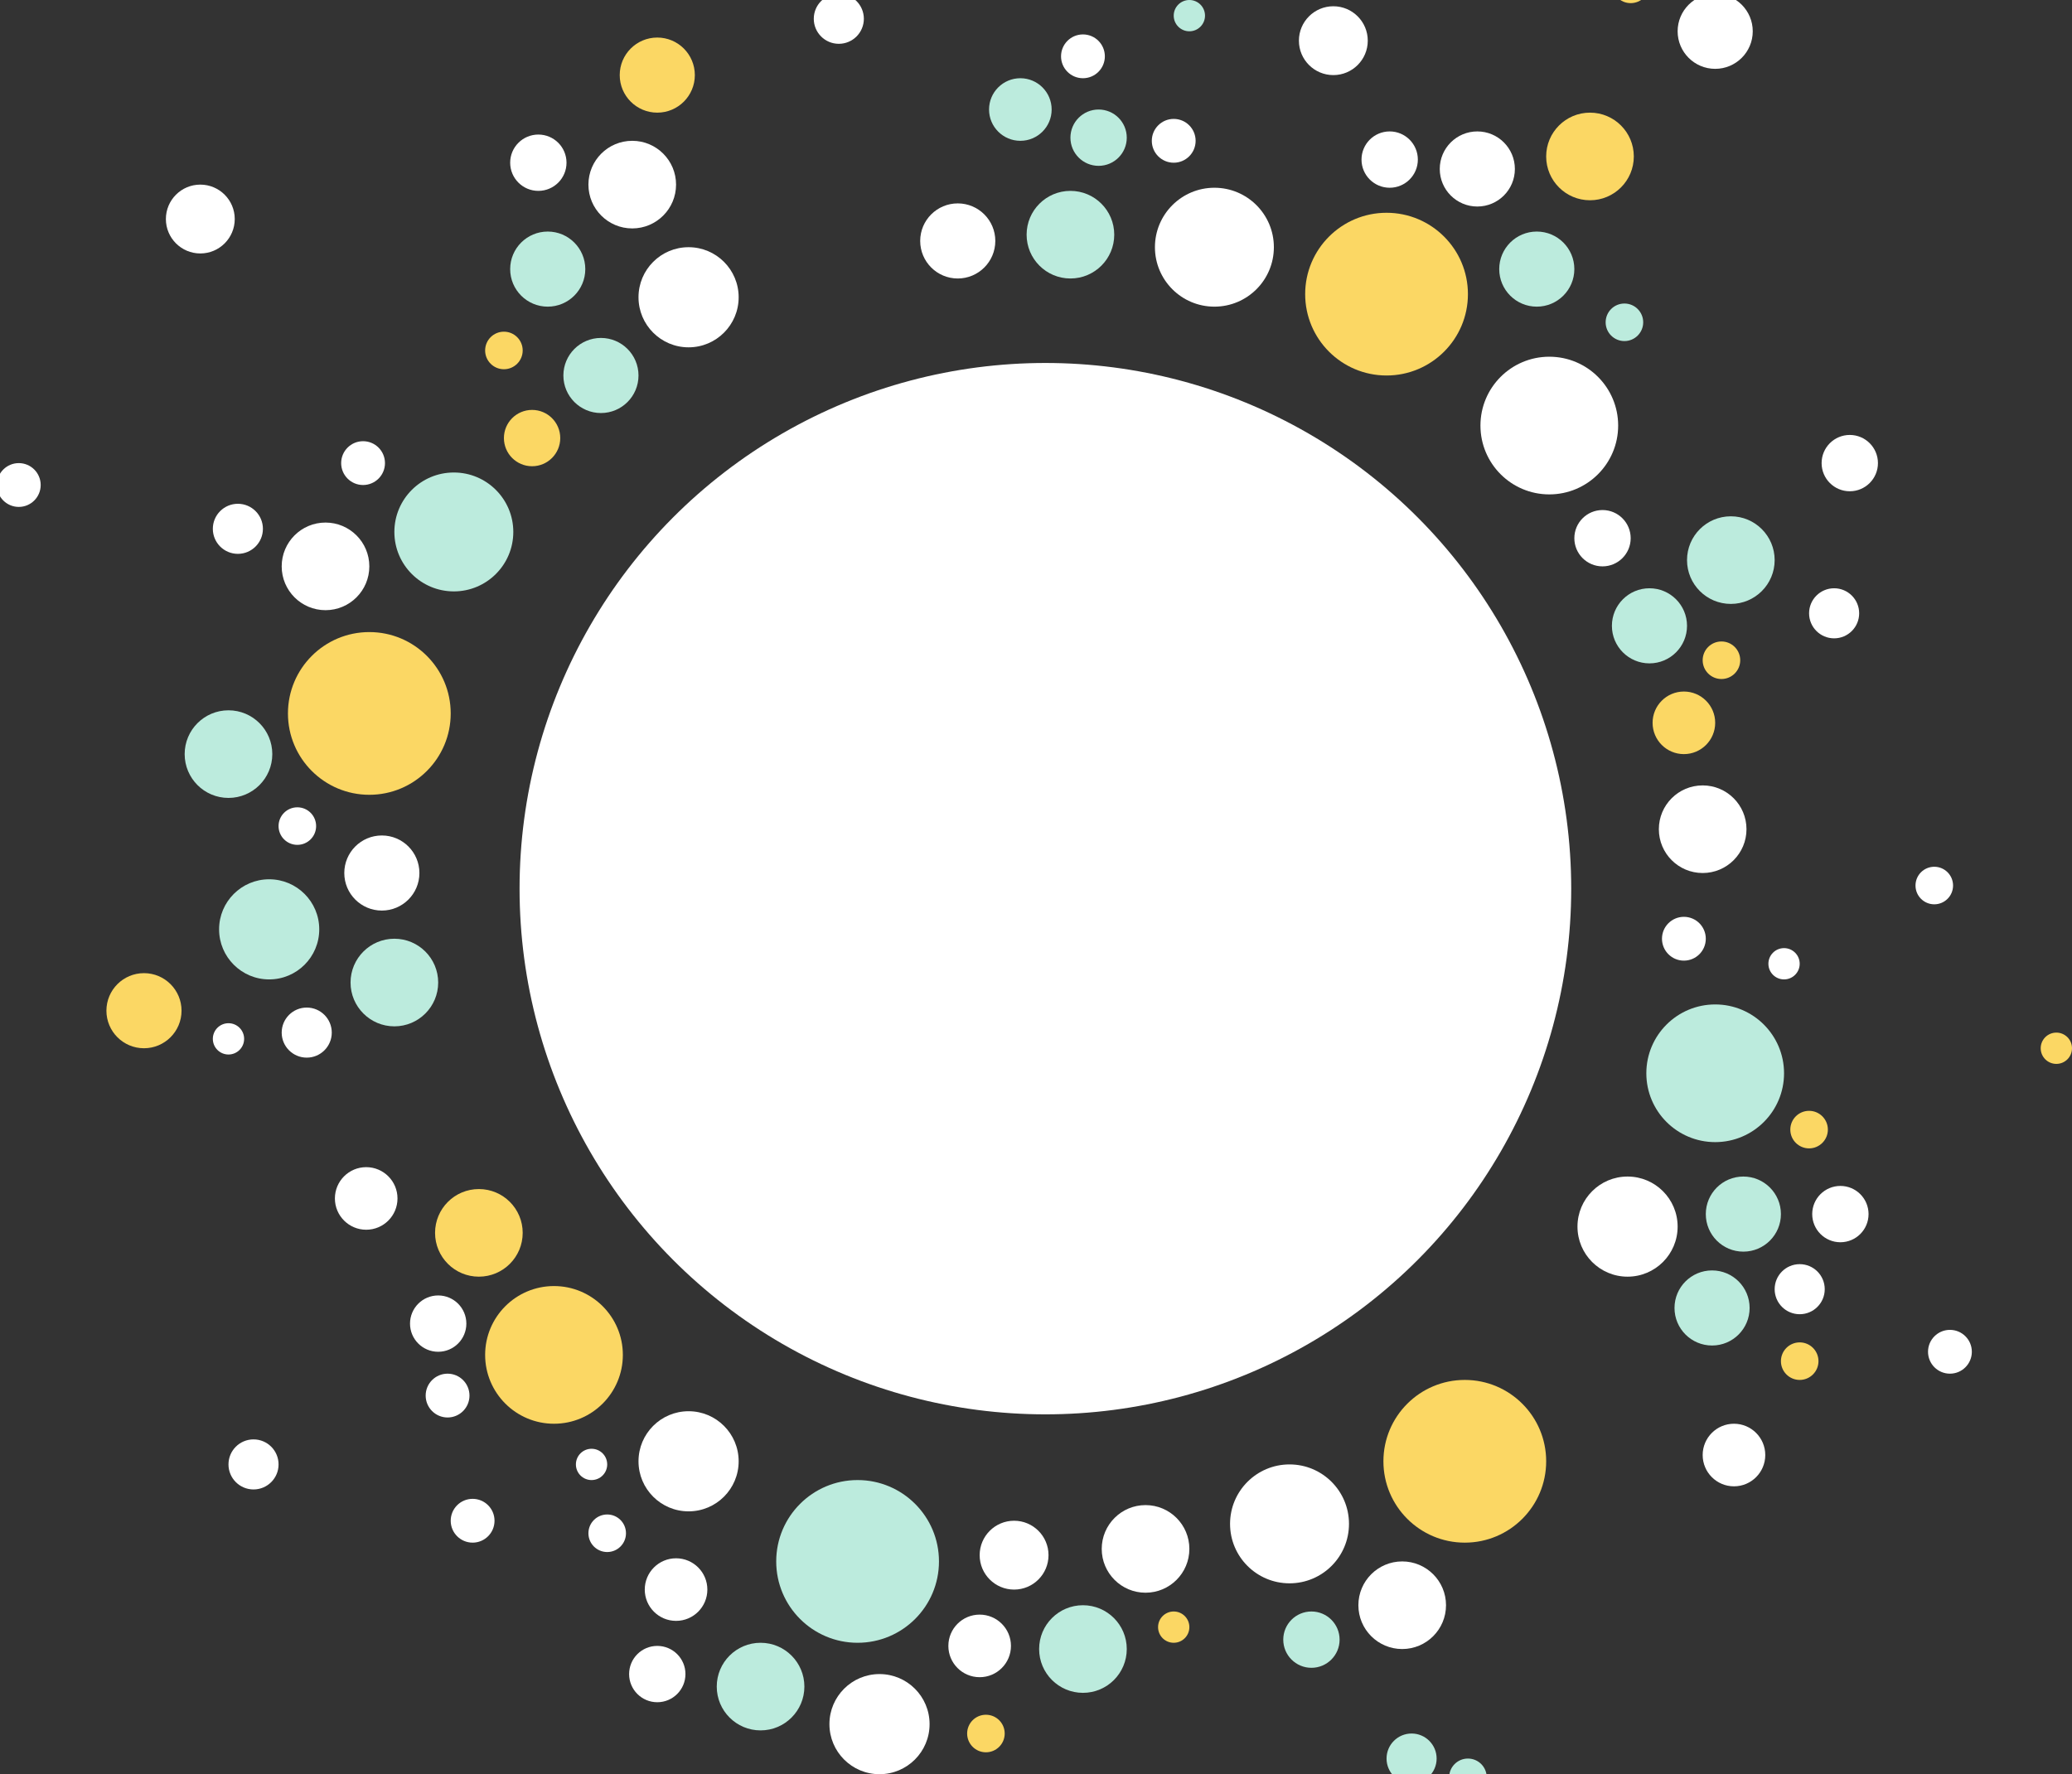<?xml version="1.0" encoding="utf-8"?>
<!-- Generator: Adobe Illustrator 19.0.0, SVG Export Plug-In . SVG Version: 6.00 Build 0)  -->
<svg version="1.1" id="Layer_1" xmlns="http://www.w3.org/2000/svg" xmlns:xlink="http://www.w3.org/1999/xlink" x="0px" y="0px"
	 viewBox="18.3 18.8 66.2 56.7" style="enable-background:new 18.3 18.8 66.2 56.7;" xml:space="preserve">
<rect x="18.3" y="18.8" width="66.2" height="56.7" fill="#333333" stroke="none"/>
<style type="text/css">
	.st0{fill:#FFFFFF;}
	.st1{fill:#FBD764;}
	.st2{fill:#BCEBDD;}
</style>
<circle class="st0" cx="40.3" cy="28.3" r="1.6"/>
<circle class="st0" cx="40.3" cy="65.5" r="1.6"/>
<circle class="st1" cx="33.6" cy="58.2" r="1.4"/>
<circle class="st1" cx="69.1" cy="23.8" r="1.4"/>
<circle class="st0" cx="63.1" cy="70.1" r="1.4"/>
<circle class="st2" cx="42.6" cy="72.7" r="1.4"/>
<circle class="st0" cx="28.7" cy="36.9" r="1.4"/>
<circle class="st2" cx="30.9" cy="50.2" r="1.4"/>
<circle class="st0" cx="72.7" cy="45.3" r="1.4"/>
<circle class="st0" cx="54.9" cy="68.3" r="1.4"/>
<circle class="st2" cx="52.5" cy="26.3" r="1.4"/>
<circle class="st2" cx="26.9" cy="48.5" r="1.6"/>
<circle class="st0" cx="70.3" cy="58" r="1.6"/>
<circle class="st2" cx="35.8" cy="27.4" r="1.2"/>
<circle class="st1" cx="72.1" cy="41.9" r="1"/>
<circle class="st0" cx="73.7" cy="65.3" r="1"/>
<circle class="st0" cx="39.9" cy="69.6" r="1"/>
<circle class="st0" cx="30" cy="57.1" r="1"/>
<circle class="st2" cx="50.9" cy="22.3" r="1"/>
<circle class="st2" cx="67.4" cy="27.4" r="1.2"/>
<circle class="st0" cx="30.5" cy="46.7" r="1.2"/>
<circle class="st2" cx="45.7" cy="68.7" r="2.6"/>
<circle class="st1" cx="62.6" cy="28.2" r="2.6"/>
<circle class="st0" cx="32.3" cy="61.1" r="0.9"/>
<circle class="st2" cx="60.2" cy="71.2" r="0.9"/>
<circle class="st0" cx="77.1" cy="57.6" r="0.9"/>
<circle class="st0" cx="77.4" cy="33.6" r="0.9"/>
<circle class="st0" cx="62.7" cy="23.9" r="0.9"/>
<circle class="st2" cx="53.4" cy="23.2" r="0.9"/>
<circle class="st1" cx="35.3" cy="32.8" r="0.9"/>
<circle class="st0" cx="39.3" cy="72.3" r="0.9"/>
<circle class="st0" cx="18.9" cy="34.3" r="0.7"/>
<circle class="st1" cx="84" cy="52.3" r="0.5"/>
<circle class="st2" cx="29" cy="14.9" r="0.5"/>
<circle class="st0" cx="28.4" cy="77.8" r="0.5"/>
<circle class="st1" cx="55.8" cy="70.8" r="0.5"/>
<circle class="st0" cx="75.3" cy="49.6" r="0.5"/>
<circle class="st2" cx="56.3" cy="19.3" r="0.5"/>
<circle class="st0" cx="25.6" cy="52" r="0.5"/>
<circle class="st0" cx="37.2" cy="65.6" r="0.5"/>
<circle class="st2" cx="65.1" cy="78.3" r="0.5"/>
<circle class="st0" cx="52.9" cy="20.6" r="0.7"/>
<circle class="st0" cx="80.6" cy="62" r="0.7"/>
<circle class="st0" cx="32.6" cy="63.4" r="0.7"/>
<circle class="st0" cx="29.9" cy="33.6" r="0.7"/>
<circle class="st0" cx="55.8" cy="23.3" r="0.7"/>
<circle class="st0" cx="72.1" cy="48.8" r="0.7"/>
<circle class="st0" cx="33.4" cy="67.4" r="0.7"/>
<circle class="st0" cx="67.8" cy="32.4" r="2.2"/>
<circle class="st1" cx="39.3" cy="21.2" r="1.2"/>
<circle class="st0" cx="25.9" cy="35.7" r="0.8"/>
<circle class="st2" cx="63.4" cy="75" r="0.8"/>
<circle class="st2" cx="37.5" cy="30.8" r="1.2"/>
<circle class="st2" cx="74" cy="57.6" r="1.2"/>
<circle class="st1" cx="22.9" cy="51.1" r="1.2"/>
<circle class="st0" cx="76.9" cy="38.4" r="0.8"/>
<circle class="st0" cx="69.5" cy="36" r="0.9"/>
<circle class="st0" cx="75.8" cy="60" r="0.8"/>
<circle class="st1" cx="48.4" cy="76.4" r="0.9"/>
<circle class="st0" cx="28.1" cy="51.8" r="0.8"/>
<circle class="st0" cx="35.5" cy="24" r="0.9"/>
<circle class="st0" cx="45.1" cy="19.4" r="0.8"/>
<circle class="st2" cx="71" cy="38.8" r="1.2"/>
<circle class="st0" cx="48.9" cy="26.5" r="1.2"/>
<circle class="st0" cx="26.4" cy="65.6" r="0.8"/>
<circle class="st2" cx="32.8" cy="35.8" r="1.9"/>
<circle class="st0" cx="38.5" cy="24.7" r="1.4"/>
<circle class="st2" cx="52.9" cy="71.5" r="1.4"/>
<circle class="st2" cx="25.6" cy="42.9" r="1.4"/>
<circle class="st2" cx="73.6" cy="36.7" r="1.4"/>
<circle class="st0" cx="59.5" cy="67.5" r="1.9"/>
<circle class="st0" cx="57.1" cy="26.7" r="1.9"/>
<circle class="st1" cx="36" cy="62.1" r="2.2"/>
<circle class="st2" cx="73.1" cy="53.1" r="2.2"/>
<circle class="st1" cx="65.1" cy="65.5" r="2.6"/>
<circle class="st1" cx="30.1" cy="41.6" r="2.6"/>
<circle class="st0" cx="60.9" cy="20.1" r="1.1"/>
<circle class="st0" cx="50.7" cy="68.5" r="1.1"/>
<circle class="st0" cx="24.7" cy="25.8" r="1.1"/>
<circle class="st0" cx="42.5" cy="78.8" r="1.1"/>
<circle class="st1" cx="73.3" cy="39.9" r="0.6"/>
<circle class="st2" cx="70.2" cy="29.1" r="0.6"/>
<circle class="st2" cx="73" cy="60.6" r="1.2"/>
<circle class="st1" cx="75.8" cy="62.3" r="0.6"/>
<circle class="st0" cx="80.1" cy="47.1" r="0.6"/>
<circle class="st1" cx="76.1" cy="54.9" r="0.6"/>
<circle class="st1" cx="34.4" cy="30" r="0.6"/>
<circle class="st0" cx="48.9" cy="16.1" r="0.6"/>
<circle class="st0" cx="37.7" cy="67.8" r="0.6"/>
<circle class="st0" cx="46.4" cy="73.9" r="1.6"/>
<circle class="st0" cx="49.6" cy="71.4" r="1"/>
<circle class="st1" cx="49.8" cy="74.2" r="0.6"/>
<circle class="st2" cx="65.2" cy="75.6" r="0.6"/>
<circle class="st0" cx="27.8" cy="45.2" r="0.6"/>
<circle class="st0" cx="73.1" cy="19.8" r="1.2"/>
<circle class="st0" cx="65.5" cy="24.2" r="1.2"/>
<circle class="st1" cx="70.4" cy="18.3" r="0.6"/>
<circle class="st0" cx="51.7" cy="47.2" r="16.8"/>
</svg>
